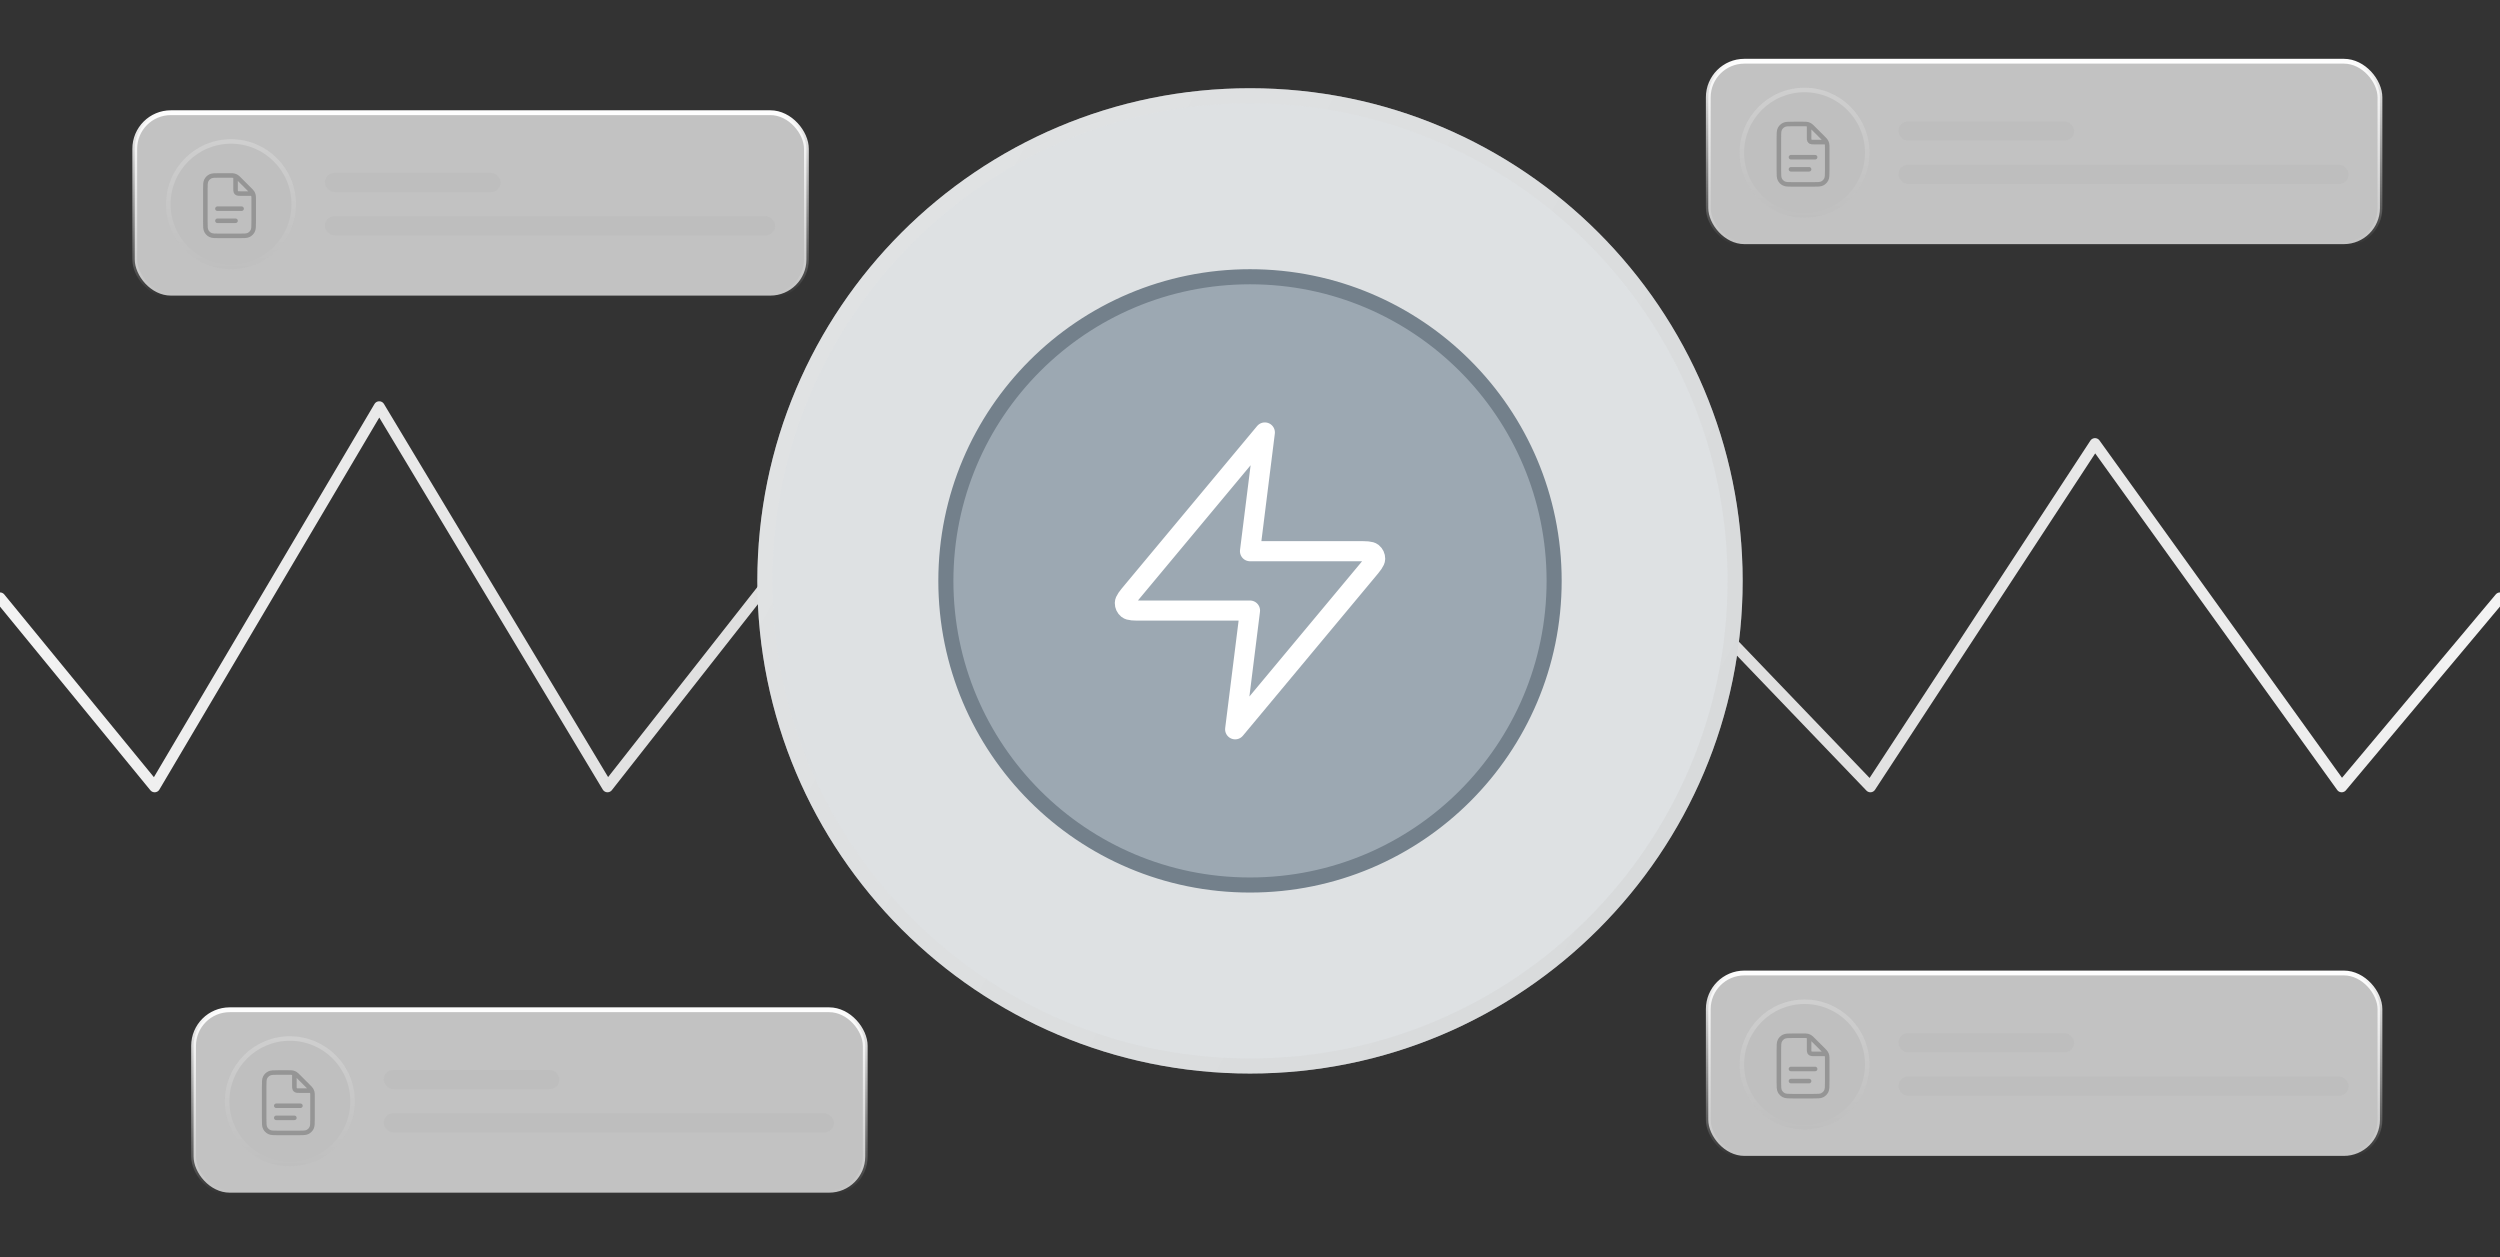 <svg width="340" height="171" viewBox="0 0 340 171" fill="none" xmlns="http://www.w3.org/2000/svg">
<rect x="0" y="0" width="340" height="171" fill="#333333" stroke="none"/>
<g clip-path="url(#clip0_3008_13640)">
<path d="M0 81.319L21.031 107L51.576 55.324L82.621 107L110.663 71.297L134.197 107L165.243 50L195.287 107L222.828 74.115L254.374 107L284.919 60.335L318.468 107L340 81.319" stroke="url(#paint0_linear_3008_13640)" stroke-width="1.5" stroke-linecap="round" stroke-linejoin="round"/>
<path d="M103 79C103 41.997 132.997 12 170 12C207.003 12 237 41.997 237 79C237 116.003 207.003 146 170 146C132.997 146 103 116.003 103 79Z" fill="#F3F5F6"/>
<path d="M103 79C103 41.997 132.997 12 170 12C207.003 12 237 41.997 237 79C237 116.003 207.003 146 170 146C132.997 146 103 116.003 103 79Z" fill="#1F2B34" fill-opacity="0.1"/>
<path d="M104.026 79C104.026 42.563 133.563 13.025 170 13.025C206.437 13.025 235.974 42.563 235.974 79C235.974 115.437 206.437 144.974 170 144.974C133.563 144.974 104.026 115.437 104.026 79Z" stroke="url(#paint1_linear_3008_13640)" stroke-opacity="0.3" stroke-width="2.051"/>
<path d="M128.638 79C128.638 56.156 147.156 37.638 170 37.638C192.844 37.638 211.362 56.156 211.362 79C211.362 101.844 192.844 120.362 170 120.362C147.156 120.362 128.638 101.844 128.638 79Z" fill="#9CA8B2"/>
<path d="M128.638 79C128.638 56.156 147.156 37.638 170 37.638C192.844 37.638 211.362 56.156 211.362 79C211.362 101.844 192.844 120.362 170 120.362C147.156 120.362 128.638 101.844 128.638 79Z" stroke="#73808B" stroke-width="2.051"/>
<path d="M172.019 58.816L154.041 80.389C153.337 81.234 152.985 81.656 152.98 82.013C152.975 82.323 153.113 82.618 153.354 82.813C153.632 83.037 154.182 83.037 155.282 83.037H170L167.982 99.185L185.959 77.612C186.663 76.767 187.015 76.345 187.021 75.988C187.025 75.678 186.887 75.383 186.646 75.188C186.368 74.963 185.819 74.963 184.719 74.963H170L172.019 58.816Z" stroke="white" stroke-width="2.735" stroke-linecap="round" stroke-linejoin="round"/>
<rect x="26.327" y="137.327" width="91.345" height="24.875" rx="4.91" fill="white" fill-opacity="0.7"/>
<rect x="26.327" y="137.327" width="91.345" height="24.875" rx="4.91" stroke="url(#paint2_linear_3008_13640)" stroke-width="0.655"/>
<circle cx="39.419" cy="149.765" r="8.837" fill="#A8A8A8" fill-opacity="0.1"/>
<circle cx="39.419" cy="149.765" r="8.529" stroke="url(#paint3_linear_3008_13640)" stroke-opacity="0.25" stroke-width="0.617"/>
<g opacity="0.7" clip-path="url(#clip1_3008_13640)">
<path d="M40.036 145.971V147.669C40.036 147.899 40.036 148.014 40.081 148.102C40.12 148.179 40.183 148.242 40.261 148.282C40.349 148.326 40.464 148.326 40.694 148.326H42.392M40.036 152.026H37.57M40.858 150.382H37.57M42.502 149.144V152.108C42.502 152.798 42.502 153.144 42.368 153.408C42.25 153.64 42.061 153.828 41.829 153.946C41.565 154.081 41.22 154.081 40.529 154.081H37.899C37.208 154.081 36.863 154.081 36.599 153.946C36.367 153.828 36.178 153.64 36.06 153.408C35.926 153.144 35.926 152.798 35.926 152.108V147.833C35.926 147.142 35.926 146.797 36.06 146.533C36.178 146.301 36.367 146.113 36.599 145.995C36.863 145.86 37.208 145.86 37.899 145.86H39.219C39.52 145.86 39.671 145.86 39.813 145.894C39.939 145.924 40.059 145.974 40.17 146.042C40.294 146.118 40.401 146.225 40.614 146.438L41.925 147.748C42.138 147.962 42.244 148.068 42.321 148.193C42.388 148.303 42.438 148.423 42.468 148.549C42.502 148.691 42.502 148.842 42.502 149.144Z" stroke="#838383" stroke-width="0.617" stroke-linecap="round" stroke-linejoin="round"/>
</g>
<rect opacity="0.2" x="52.185" y="145.51" width="23.896" height="2.618" rx="1.309" fill="#A8A8A8" fill-opacity="0.75"/>
<rect opacity="0.2" x="52.185" y="151.401" width="61.233" height="2.618" rx="1.309" fill="#A8A8A8" fill-opacity="0.75"/>
<rect x="232.327" y="132.327" width="91.345" height="24.875" rx="4.91" fill="white" fill-opacity="0.7"/>
<rect x="232.327" y="132.327" width="91.345" height="24.875" rx="4.91" stroke="url(#paint4_linear_3008_13640)" stroke-width="0.655"/>
<circle cx="245.419" cy="144.765" r="8.837" fill="#A8A8A8" fill-opacity="0.1"/>
<circle cx="245.419" cy="144.765" r="8.529" stroke="url(#paint5_linear_3008_13640)" stroke-opacity="0.25" stroke-width="0.617"/>
<g opacity="0.7" clip-path="url(#clip2_3008_13640)">
<path d="M246.036 140.971V142.669C246.036 142.899 246.036 143.014 246.081 143.102C246.12 143.179 246.183 143.242 246.261 143.282C246.349 143.326 246.464 143.326 246.694 143.326H248.392M246.036 147.026H243.57M246.858 145.382H243.57M248.502 144.144V147.108C248.502 147.798 248.502 148.144 248.368 148.408C248.25 148.64 248.061 148.828 247.829 148.946C247.565 149.081 247.22 149.081 246.529 149.081H243.899C243.208 149.081 242.863 149.081 242.599 148.946C242.367 148.828 242.178 148.64 242.06 148.408C241.926 148.144 241.926 147.798 241.926 147.108V142.833C241.926 142.142 241.926 141.797 242.06 141.533C242.178 141.301 242.367 141.113 242.599 140.995C242.863 140.86 243.208 140.86 243.899 140.86H245.219C245.521 140.86 245.671 140.86 245.813 140.894C245.939 140.924 246.059 140.974 246.17 141.042C246.294 141.118 246.401 141.225 246.614 141.438L247.925 142.748C248.138 142.962 248.244 143.068 248.321 143.193C248.388 143.303 248.438 143.423 248.468 143.549C248.502 143.691 248.502 143.842 248.502 144.144Z" stroke="#838383" stroke-width="0.617" stroke-linecap="round" stroke-linejoin="round"/>
</g>
<rect opacity="0.2" x="258.185" y="140.51" width="23.896" height="2.618" rx="1.309" fill="#A8A8A8" fill-opacity="0.75"/>
<rect opacity="0.2" x="258.185" y="146.401" width="61.233" height="2.618" rx="1.309" fill="#A8A8A8" fill-opacity="0.75"/>
<rect x="232.327" y="8.327" width="91.345" height="24.875" rx="4.91" fill="white" fill-opacity="0.7"/>
<rect x="232.327" y="8.327" width="91.345" height="24.875" rx="4.91" stroke="url(#paint6_linear_3008_13640)" stroke-width="0.655"/>
<circle cx="245.419" cy="20.765" r="8.837" fill="#A8A8A8" fill-opacity="0.1"/>
<circle cx="245.419" cy="20.765" r="8.529" stroke="url(#paint7_linear_3008_13640)" stroke-opacity="0.25" stroke-width="0.617"/>
<g opacity="0.7" clip-path="url(#clip3_3008_13640)">
<path d="M246.036 16.971V18.669C246.036 18.899 246.036 19.014 246.081 19.102C246.12 19.179 246.183 19.242 246.261 19.282C246.349 19.326 246.464 19.326 246.694 19.326H248.392M246.036 23.026H243.57M246.858 21.381H243.57M248.502 20.144V23.108C248.502 23.799 248.502 24.144 248.368 24.408C248.25 24.64 248.061 24.828 247.829 24.946C247.565 25.081 247.22 25.081 246.529 25.081H243.899C243.208 25.081 242.863 25.081 242.599 24.946C242.367 24.828 242.178 24.64 242.06 24.408C241.926 24.144 241.926 23.799 241.926 23.108V18.833C241.926 18.142 241.926 17.797 242.06 17.533C242.178 17.301 242.367 17.113 242.599 16.994C242.863 16.86 243.208 16.86 243.899 16.86H245.219C245.521 16.86 245.671 16.86 245.813 16.894C245.939 16.924 246.059 16.974 246.17 17.042C246.294 17.118 246.401 17.225 246.614 17.438L247.925 18.748C248.138 18.962 248.244 19.068 248.321 19.193C248.388 19.303 248.438 19.423 248.468 19.549C248.502 19.691 248.502 19.842 248.502 20.144Z" stroke="#838383" stroke-width="0.617" stroke-linecap="round" stroke-linejoin="round"/>
</g>
<rect opacity="0.2" x="258.185" y="16.51" width="23.896" height="2.618" rx="1.309" fill="#A8A8A8" fill-opacity="0.75"/>
<rect opacity="0.2" x="258.185" y="22.401" width="61.233" height="2.618" rx="1.309" fill="#A8A8A8" fill-opacity="0.75"/>
<rect x="18.327" y="15.327" width="91.345" height="24.875" rx="4.91" fill="white" fill-opacity="0.7"/>
<rect x="18.327" y="15.327" width="91.345" height="24.875" rx="4.91" stroke="url(#paint8_linear_3008_13640)" stroke-width="0.655"/>
<circle cx="31.419" cy="27.765" r="8.837" fill="#A8A8A8" fill-opacity="0.1"/>
<circle cx="31.419" cy="27.765" r="8.529" stroke="url(#paint9_linear_3008_13640)" stroke-opacity="0.25" stroke-width="0.617"/>
<g opacity="0.7" clip-path="url(#clip4_3008_13640)">
<path d="M32.036 23.971V25.669C32.036 25.899 32.036 26.014 32.081 26.102C32.12 26.179 32.183 26.242 32.261 26.282C32.349 26.326 32.464 26.326 32.694 26.326H34.392M32.036 30.026H29.57M32.858 28.381H29.57M34.502 27.144V30.108C34.502 30.799 34.502 31.144 34.368 31.408C34.25 31.64 34.061 31.828 33.829 31.946C33.565 32.081 33.22 32.081 32.529 32.081H29.899C29.208 32.081 28.863 32.081 28.599 31.946C28.367 31.828 28.178 31.64 28.06 31.408C27.926 31.144 27.926 30.799 27.926 30.108V25.833C27.926 25.142 27.926 24.797 28.06 24.533C28.178 24.301 28.367 24.113 28.599 23.994C28.863 23.86 29.208 23.86 29.899 23.86H31.219C31.52 23.86 31.671 23.86 31.813 23.894C31.939 23.924 32.059 23.974 32.17 24.042C32.294 24.118 32.401 24.225 32.614 24.438L33.925 25.748C34.138 25.962 34.244 26.068 34.321 26.193C34.388 26.303 34.438 26.423 34.468 26.549C34.502 26.691 34.502 26.842 34.502 27.144Z" stroke="#838383" stroke-width="0.617" stroke-linecap="round" stroke-linejoin="round"/>
</g>
<rect opacity="0.2" x="44.185" y="23.51" width="23.896" height="2.618" rx="1.309" fill="#A8A8A8" fill-opacity="0.75"/>
<rect opacity="0.2" x="44.185" y="29.401" width="61.233" height="2.618" rx="1.309" fill="#A8A8A8" fill-opacity="0.75"/>
</g>
<defs>
<linearGradient id="paint0_linear_3008_13640" x1="0" y1="78.5" x2="340" y2="78.5" gradientUnits="userSpaceOnUse">
<stop stop-color="#F3F3F3"/>
<stop offset="0.5" stop-color="#D1D1D1"/>
<stop offset="1" stop-color="#F3F3F3"/>
</linearGradient>
<linearGradient id="paint1_linear_3008_13640" x1="103" y1="47.661" x2="243.484" y2="125.468" gradientUnits="userSpaceOnUse">
<stop stop-color="#E8E8E8"/>
<stop offset="1" stop-color="#C8C8C8"/>
</linearGradient>
<linearGradient id="paint2_linear_3008_13640" x1="72" y1="137" x2="72" y2="162.53" gradientUnits="userSpaceOnUse">
<stop stop-color="white"/>
<stop offset="1" stop-color="white" stop-opacity="0"/>
</linearGradient>
<linearGradient id="paint3_linear_3008_13640" x1="39.419" y1="140.927" x2="39.419" y2="158.602" gradientUnits="userSpaceOnUse">
<stop stop-color="white"/>
<stop offset="1" stop-color="white" stop-opacity="0"/>
</linearGradient>
<linearGradient id="paint4_linear_3008_13640" x1="278" y1="132" x2="278" y2="157.53" gradientUnits="userSpaceOnUse">
<stop stop-color="white"/>
<stop offset="1" stop-color="white" stop-opacity="0"/>
</linearGradient>
<linearGradient id="paint5_linear_3008_13640" x1="245.419" y1="135.927" x2="245.419" y2="153.602" gradientUnits="userSpaceOnUse">
<stop stop-color="white"/>
<stop offset="1" stop-color="white" stop-opacity="0"/>
</linearGradient>
<linearGradient id="paint6_linear_3008_13640" x1="278" y1="8" x2="278" y2="33.53" gradientUnits="userSpaceOnUse">
<stop stop-color="white"/>
<stop offset="1" stop-color="white" stop-opacity="0"/>
</linearGradient>
<linearGradient id="paint7_linear_3008_13640" x1="245.419" y1="11.928" x2="245.419" y2="29.602" gradientUnits="userSpaceOnUse">
<stop stop-color="white"/>
<stop offset="1" stop-color="white" stop-opacity="0"/>
</linearGradient>
<linearGradient id="paint8_linear_3008_13640" x1="64" y1="15" x2="64" y2="40.53" gradientUnits="userSpaceOnUse">
<stop stop-color="white"/>
<stop offset="1" stop-color="white" stop-opacity="0"/>
</linearGradient>
<linearGradient id="paint9_linear_3008_13640" x1="31.419" y1="18.927" x2="31.419" y2="36.602" gradientUnits="userSpaceOnUse">
<stop stop-color="white"/>
<stop offset="1" stop-color="white" stop-opacity="0"/>
</linearGradient>
<clipPath id="clip0_3008_13640">
<rect width="340" height="171" fill="white"/>
</clipPath>
<clipPath id="clip1_3008_13640">
<rect width="9.865" height="9.865" fill="white" transform="translate(34.281 145.038)"/>
</clipPath>
<clipPath id="clip2_3008_13640">
<rect width="9.865" height="9.865" fill="white" transform="translate(240.281 140.038)"/>
</clipPath>
<clipPath id="clip3_3008_13640">
<rect width="9.865" height="9.865" fill="white" transform="translate(240.281 16.038)"/>
</clipPath>
<clipPath id="clip4_3008_13640">
<rect width="9.865" height="9.865" fill="white" transform="translate(26.281 23.038)"/>
</clipPath>
</defs>
</svg>
